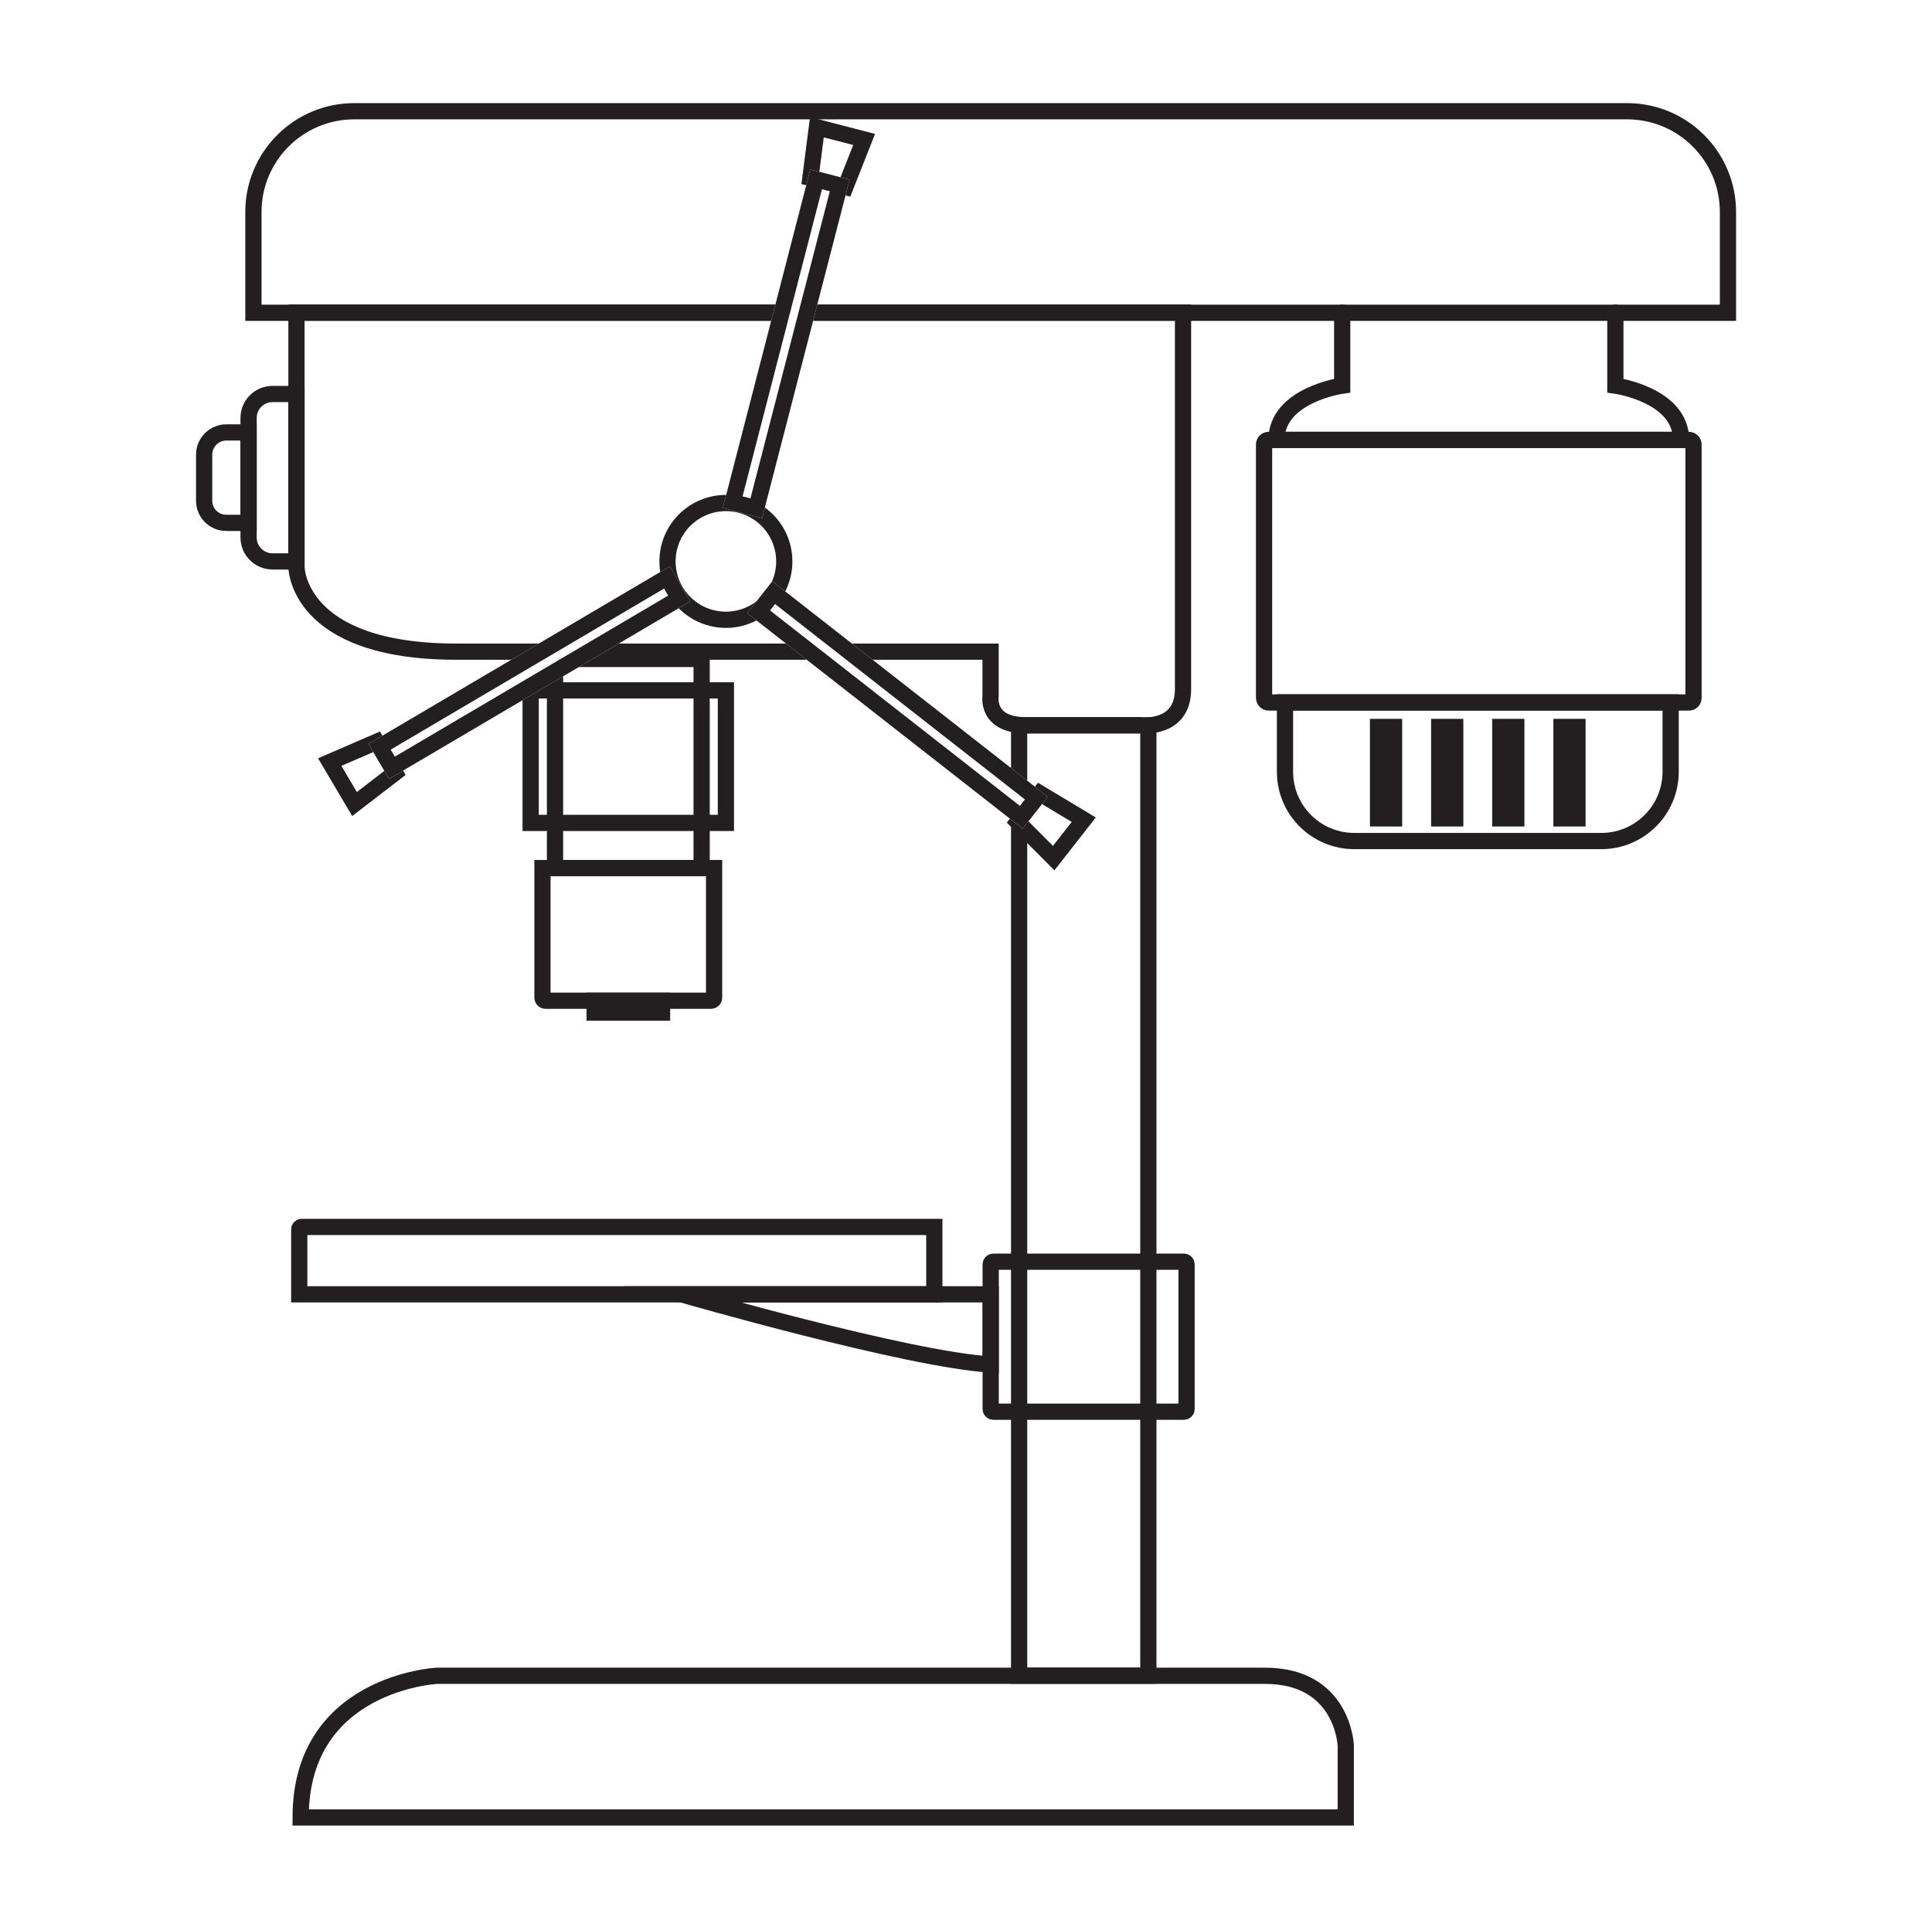 <?xml version="1.0" encoding="UTF-8"?>
<!DOCTYPE svg PUBLIC "-//W3C//DTD SVG 1.0//EN" "http://www.w3.org/TR/2001/REC-SVG-20010904/DTD/svg10.dtd">
<!-- Creator: CorelDRAW 2018 (64 Bit) -->
<svg xmlns="http://www.w3.org/2000/svg" xml:space="preserve" width="476.25mm" height="475.897mm" version="1.0" style="shape-rendering:geometricPrecision; text-rendering:geometricPrecision; image-rendering:optimizeQuality; fill-rule:evenodd; clip-rule:evenodd"
viewBox="0 0 47625 47589.72"
 xmlns:xlink="http://www.w3.org/1999/xlink">
 <defs>
  <style type="text/css">
   <![CDATA[
    .str0 {stroke:white;stroke-width:400;stroke-miterlimit:10}
    .str4 {stroke:white;stroke-width:400;stroke-miterlimit:10}
    .str2 {stroke:white;stroke-width:400;stroke-miterlimit:10}
    .str6 {stroke:white;stroke-width:400;stroke-miterlimit:10}
    .str1 {stroke:#231F20;stroke-width:400;stroke-linecap:round;stroke-miterlimit:10}
    .str5 {stroke:#231F20;stroke-width:400;stroke-linecap:round;stroke-miterlimit:10}
    .str3 {stroke:#231F20;stroke-width:400;stroke-linecap:round;stroke-miterlimit:10}
    .str7 {stroke:#231F20;stroke-width:400;stroke-linecap:round;stroke-miterlimit:10}
    .fil1 {fill:none;fill-rule:nonzero}
    .fil0 {fill:white;fill-rule:nonzero}
   ]]>
  </style>
 </defs>
 <g id="Capa_x0020_1">
  <polygon class="fil0" points="-0,-35.28 47625,-35.28 47625,47589.72 -0,47589.72 "/>
  <polygon class="fil0" points="-0,-35.28 47625,-35.28 47625,47589.72 -0,47589.72 "/>
  <path class="fil0" d="M3595.69 4.41l40404.52 0c1968.5,0 3587.75,1587.5 3587.75,3556l0 40436.27c0,1968.5 -1587.5,3556 -3556,3556l-40436.27 0c-1968.5,0 -3556,-1587.5 -3556,-3556l0 -40436.27c-31.75,-1968.5 1587.5,-3556 3556,-3556z"/>
  <polygon class="fil0 str0" points="25122.19,17884.95 28307.77,17884.95 28307.77,41316.45 25122.19,41316.45 "/>
  <polygon class="fil1 str1" points="25122.19,17884.95 28307.77,17884.95 28307.77,41316.45 25122.19,41316.45 "/>
  <path class="fil1 str1" d="M40110.83 2742.85l-31379.58 0c-1370.54,0 -2484.44,1111.25 -2484.44,2484.43l0 0c0,1370.55 0,1105.96 0,2484.44l36348.46 0c0,-1870.6 0,-1111.25 0,-2484.44l0 0c0,-1373.18 -1113.9,-2484.43 -2484.44,-2484.43z"/>
  <path class="fil1 str1" d="M19333.1 13842.12c0,47.14 -2.31,94.17 -6.93,141.08 -4.62,46.91 -11.53,93.48 -20.73,139.72 -9.19,46.23 -20.63,91.9 -34.32,137.01 -13.68,45.11 -29.54,89.44 -47.58,133 -18.04,43.55 -38.17,86.11 -60.39,127.68 -22.22,41.58 -46.43,81.96 -72.62,121.16 -26.19,39.19 -54.24,77.01 -84.14,113.45 -29.91,36.44 -61.53,71.33 -94.86,104.66 -33.33,33.33 -68.22,64.95 -104.66,94.86 -36.44,29.9 -74.26,57.95 -113.45,84.14 -39.2,26.19 -79.58,50.4 -121.16,72.62 -41.57,22.22 -84.13,42.35 -127.68,60.39 -43.56,18.04 -87.89,33.9 -133,47.58 -45.11,13.69 -90.78,25.13 -137.01,34.32 -46.24,9.2 -92.81,16.11 -139.72,20.73 -46.92,4.62 -93.94,6.93 -141.08,6.93 -47.14,0 -94.17,-2.31 -141.08,-6.93 -46.91,-4.62 -93.49,-11.53 -139.72,-20.73 -46.24,-9.19 -91.91,-20.63 -137.02,-34.32 -45.11,-13.68 -89.44,-29.54 -132.99,-47.58 -43.55,-18.04 -86.12,-38.17 -127.69,-60.39 -41.57,-22.22 -81.96,-46.43 -121.15,-72.62 -39.2,-26.19 -77.02,-54.24 -113.46,-84.14 -36.43,-29.91 -71.32,-61.53 -104.65,-94.86 -33.34,-33.33 -64.96,-68.22 -94.86,-104.66 -29.91,-36.44 -57.95,-74.26 -84.15,-113.45 -26.18,-39.2 -50.39,-79.58 -72.61,-121.16 -22.22,-41.57 -42.35,-84.13 -60.39,-127.68 -18.04,-43.56 -33.9,-87.89 -47.59,-133 -13.68,-45.11 -25.12,-90.78 -34.32,-137.01 -9.19,-46.24 -16.1,-92.81 -20.72,-139.72 -4.62,-46.91 -6.93,-93.94 -6.93,-141.08 0,-47.14 2.31,-94.17 6.93,-141.08 4.62,-46.91 11.53,-93.49 20.72,-139.72 9.2,-46.24 20.64,-91.91 34.32,-137.02 13.69,-45.11 29.55,-89.44 47.59,-132.99 18.04,-43.55 38.17,-86.12 60.39,-127.69 22.22,-41.57 46.43,-81.96 72.61,-121.15 26.2,-39.2 54.24,-77.02 84.15,-113.46 29.9,-36.43 61.52,-71.32 94.86,-104.66 33.33,-33.33 68.22,-64.95 104.65,-94.85 36.44,-29.91 74.26,-57.96 113.46,-84.14 39.19,-26.19 79.58,-50.4 121.15,-72.62 41.58,-22.22 84.14,-42.35 127.69,-60.39 43.55,-18.04 87.88,-33.9 132.99,-47.59 45.11,-13.68 90.78,-25.12 137.02,-34.32 46.23,-9.2 92.81,-16.1 139.72,-20.72 46.91,-4.62 93.94,-6.93 141.08,-6.93 47.14,0 94.16,2.31 141.08,6.93 46.91,4.62 93.48,11.53 139.72,20.72 46.23,9.2 91.9,20.64 137.01,34.32 45.11,13.69 89.44,29.55 132.99,47.59 43.56,18.04 86.12,38.17 127.69,60.39 41.58,22.22 81.96,46.42 121.16,72.61 39.19,26.19 77.01,54.24 113.45,84.15 36.44,29.9 71.33,61.52 104.66,94.85 33.33,33.34 64.95,68.22 94.86,104.66 29.9,36.44 57.95,74.26 84.14,113.45 26.19,39.2 50.39,79.59 72.61,121.16 22.23,41.57 42.36,84.14 60.4,127.69 18.04,43.55 33.9,87.88 47.58,132.99 13.69,45.11 25.13,90.78 34.32,137.02 9.2,46.23 16.11,92.81 20.73,139.72 4.62,46.91 6.93,93.94 6.93,141.08z"/>
  <path class="fil1 str1" d="M6717.77 13842.12l0 0c325.44,0 211.67,0 590.02,0l0 -4127.5c-296.33,0 -264.58,0 -590.02,0l0 0c-325.44,0 -590.02,264.58 -590.02,590.02l0 2947.46c0,325.43 264.58,590.02 590.02,590.02z"/>
  <path class="fil1 str1" d="M5580.06 12892.26l0 0c301.63,0 148.17,0 547.69,0l0 -2230.43c-412.75,0 -246.06,0 -547.69,0l0 0c-301.62,0 -547.69,246.06 -547.69,547.68l0 1132.42c-2.64,306.92 243.42,550.33 547.69,550.33z"/>
  <polygon class="fil1 str1" points="13681.6,16247.18 17295.81,16247.18 17295.81,21403.91 13681.6,21403.91 "/>
  <polygon class="fil1 str1" points="13081,17022.41 17893.77,17022.41 17893.77,20290.01 13081,20290.01 "/>
  <path class="fil1 str1" d="M31273.75 17321.39l10358.44 0c63.5,0 113.77,-50.27 113.77,-113.77l0 -6246.81c0,-63.5 -50.27,-113.77 -113.77,-113.77l-10358.44 0c-63.5,0 -113.77,50.27 -113.77,113.77l0 6246.81c2.65,63.5 52.91,113.77 113.77,113.77z"/>
  <path class="fil1 str1" d="M39473.19 20737.16l-6088.07 0c-944.56,0 -1709.2,-764.65 -1709.2,-1709.21l0 0c0,-944.56 0,-460.37 0,-1709.21l9506.47 0c0,1185.34 0,764.65 0,1709.21l0 0c0,944.56 -767.29,1709.21 -1709.2,1709.21z"/>
  <polygon class="fil1 str1" points="38491.58,17924.64 38885.81,17924.64 38885.81,20178.89 38491.58,20178.89 "/>
  <polygon class="fil1 str1" points="36983.46,17924.64 37377.68,17924.64 37377.68,20178.89 36983.46,20178.89 "/>
  <polygon class="fil1 str1" points="35477.98,17924.64 35872.21,17924.64 35872.21,20178.89 35477.98,20178.89 "/>
  <polygon class="fil1 str1" points="33969.85,17924.64 34364.08,17924.64 34364.08,20178.89 33969.85,20178.89 "/>
  <path class="fil1 str1" d="M39819.79 7709.08l0 1799.16c0,0 1619.25,224.9 1619.25,1338.8l-9972.15 0c0,-1111.25 1619.25,-1338.8 1619.25,-1338.8l0 -1799.16"/>
  <path class="fil1 str1" d="M17526 24674.16l-4077.23 0c-42.33,0 -76.73,-34.4 -76.73,-76.73l0 -3193.52 4230.69 0 0 3193.52c0,42.33 -34.4,76.73 -76.73,76.73z"/>
  <polygon class="fil1 str1" points="14657.92,24674.16 16319.5,24674.16 16319.5,24967.85 14657.92,24967.85 "/>
  <path class="fil1 str1" d="M29183.54 34807.7l-4696.35 0c-37.05,0 -66.15,-29.1 -66.15,-66.14l0 -3566.59c0,-37.04 29.1,-66.14 66.15,-66.14l4696.35 0c37.04,0 66.15,29.1 66.15,66.14l0 3566.59c0,37.04 -29.11,66.14 -66.15,66.14z"/>
  <path class="fil1 str1" d="M7376.58 31913.16l15655.4 0 0 -1661.59 -15594.54 0c-34.4,0 -60.86,26.46 -60.86,60.86l0 1600.73 0 0z"/>
  <path class="fil1 str1" d="M16798.4 31913.16c0,0 5582.7,1611.31 7622.64,1730.37l0 -1730.37 -7622.64 0z"/>
  <path class="fil1 str1" d="M7410.98 44811.6l25762.48 0 0 -1780.65c0,0 -68.79,-1711.85 -1987.02,-1711.85 -1918.23,0 -20417.9,0 -20417.9,0 0,0 -3357.56,169.33 -3357.56,3492.5z"/>
  <path class="fil1 str1" d="M7307.79 7709.08l0 6267.98c0,0 0,2090.2 3939.65,2090.2 3939.64,0 13170.96,0 13170.96,0l0 1095.38c0,0 -119.07,719.67 873.12,719.67 992.19,0 2809.87,0 2809.87,0 0,0 1060.98,137.58 1060.98,-891.65 0,-1026.58 0,-9284.23 0,-9284.23l-21854.58 0 0 2.65z"/>
  <polygon class="fil1 str1" points="19976.04,4388.56 20838.58,4610.81 21301.6,3438.7 20137.44,3137.08 "/>
  <polygon class="fil0 str2" points="20117.88,4422.73 20699.39,4572.99 18642.78,12532.18 18061.27,12381.92 "/>
  <polygon class="fil1 str3" points="20117.88,4422.73 20699.39,4572.99 18642.78,12532.18 18061.27,12381.92 "/>
  <polygon class="fil1 str1" points="9736.67,19057.05 9284.23,18289.76 8128,18789.83 8739.19,19824.35 "/>
  <polygon class="fil1 str1" points="25635.48,19562.41 25085.14,20266.2 25974.15,21157.85 26714.98,20210.64 "/>
  <polygon class="fil0 str4" points="25545.52,19678.02 25175.43,20151.05 18700.95,15085.53 19071.04,14612.5 "/>
  <polygon class="fil1 str5" points="25545.52,19678.02 25175.43,20151.05 18700.95,15085.53 19071.04,14612.5 "/>
  <polygon class="fil0 str6" points="9662.3,18929.35 9357.39,18411.9 16439.85,14238.52 16744.76,14755.97 "/>
  <polygon class="fil1 str7" points="9662.3,18929.35 9357.39,18411.9 16439.85,14238.52 16744.76,14755.97 "/>
 </g>
</svg>
